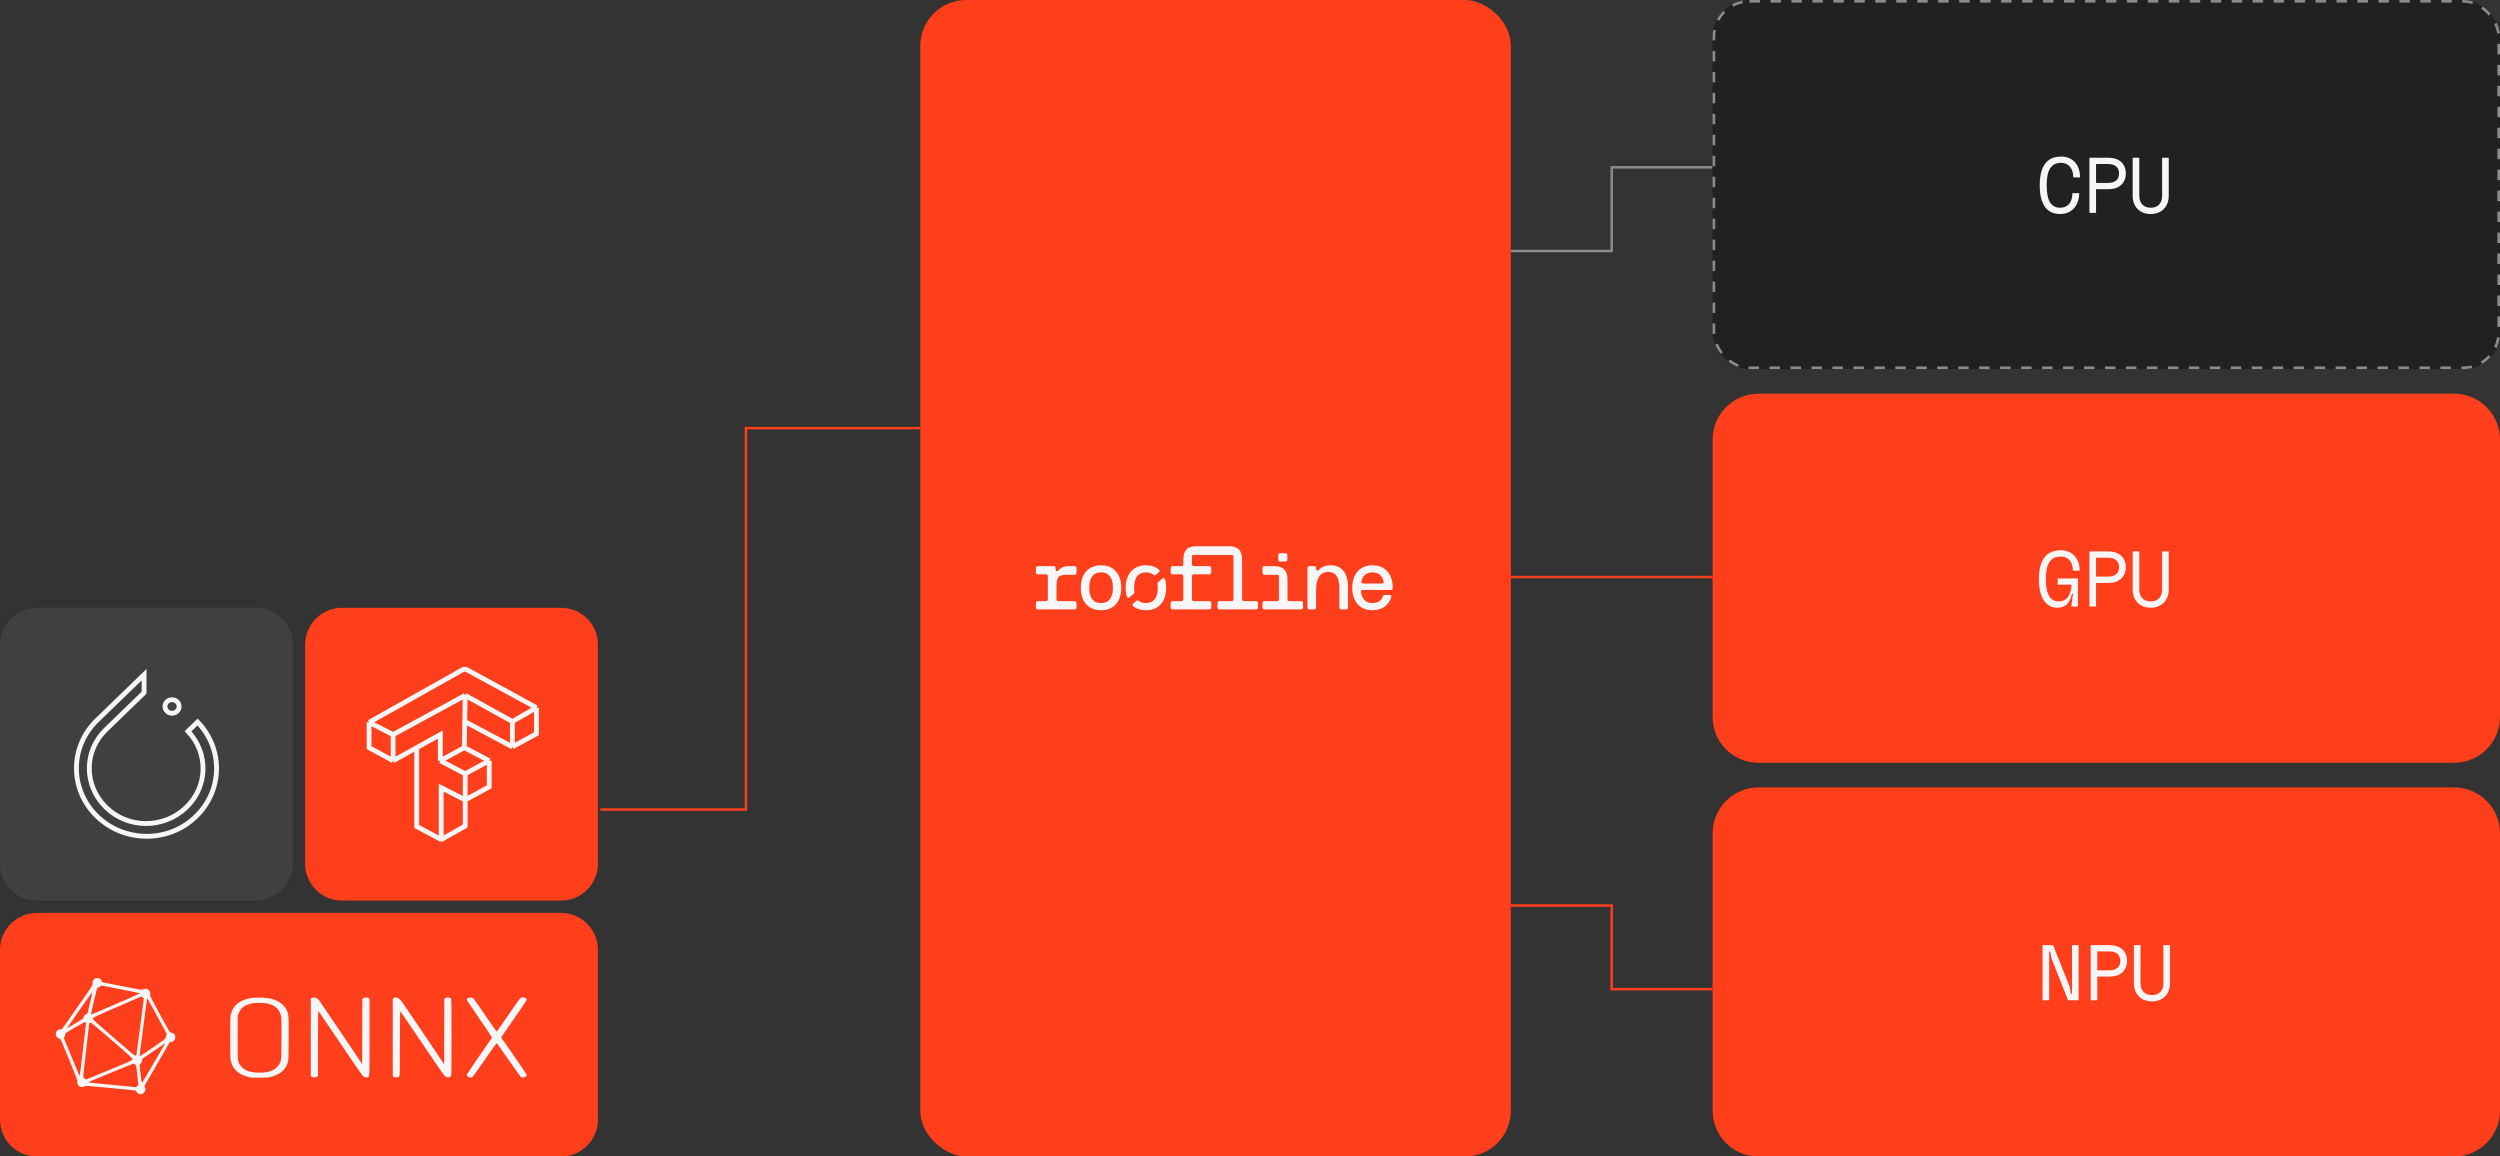 <svg width="1016" height="470" viewBox="0 0 1016 470" fill="none" xmlns="http://www.w3.org/2000/svg">
<rect x="0" y="0" width="1016" height="470" fill="#333333" stroke="none"/>
<path d="M614 368H655V402H696" stroke="#FF3E1B"/>
<path d="M614 102H655V68H696" stroke="#8C8C8C"/>
<path d="M104 247C112.284 247 119 253.716 119 262V351C119 359.284 112.284 366 104 366H15C6.716 366 0 359.284 0 351V262C0 253.716 6.716 247 15 247H104Z" fill="#414040"/>
<path d="M228 247C236.284 247 243 253.716 243 262V351C243 359.284 236.284 366 228 366H139C130.716 366 124 359.284 124 351V262C124 253.716 130.716 247 139 247H228Z" fill="#FF3E1B"/>
<path d="M228 371C236.284 371 243 377.716 243 386V455C243 463.284 236.284 470 228 470H15C6.716 470 0 463.284 0 455V386C0 377.716 6.716 371 15 371H228Z" fill="#FF3E1B"/>
<rect width="470" height="240" rx="18.654" transform="matrix(-3.7139e-08 1 1 5.14468e-08 374 0)" fill="#FF3E1B"/>
<rect x="614" y="234" width="82" height="1" fill="#FF3E1B"/>
<rect x="696" width="320" height="150" rx="15" fill="#212121"/>
<rect x="696.533" y="0.533" width="318.935" height="148.935" rx="14.467" stroke="#F6F6F6" stroke-opacity="0.5" stroke-width="1.065" stroke-dasharray="4.26 4.26"/>
<path d="M837.336 86.98C831.768 86.98 828.952 83.044 828.952 75.3C828.952 67.556 831.864 63.62 837.624 63.62C842.36 63.62 845.336 66.948 845.336 72.1H842.584C842.584 68.452 840.664 66.18 837.624 66.18C833.624 66.18 831.768 69.06 831.768 75.3C831.768 81.54 833.528 84.42 837.304 84.42C840.376 84.42 842.232 82.212 842.232 78.5H844.984C844.984 83.556 841.88 86.98 837.336 86.98ZM849.148 86.5V64.1H856.892C861.212 64.1 863.932 66.564 863.932 70.5C863.932 74.404 861.212 76.9 856.892 76.9H851.836V86.5H849.148ZM851.836 74.34H856.828C859.74 74.34 861.18 72.804 861.18 70.5C861.18 68.164 859.74 66.66 856.828 66.66H851.836V74.34ZM874.047 86.98C869.663 86.98 866.719 84.036 866.719 79.588V64.1H869.407V79.588C869.407 82.596 871.199 84.42 874.047 84.42C876.959 84.42 878.687 82.628 878.687 79.588V64.1H881.375V79.588C881.375 84.036 878.431 86.98 874.047 86.98Z" fill="#F6F6F6"/>
<path d="M997.346 160C1007.65 160 1016 168.352 1016 178.654V291.346C1016 301.648 1007.65 310 997.346 310H714.654C704.352 310 696 301.648 696 291.346V178.654C696 168.352 704.352 160 714.654 160H997.346Z" fill="#FF3E1B"/>
<path d="M836.152 246.98C831.352 246.98 828.6 242.82 828.6 235.332C828.6 227.556 831.608 223.62 837.496 223.62C842.136 223.62 845.208 226.948 845.176 231.908H842.424C842.424 228.324 840.568 226.18 837.496 226.18C833.368 226.18 831.416 229.06 831.416 235.332C831.416 241.508 833.208 244.42 836.792 244.42C839.8 244.42 841.624 241.956 841.912 237.604H836.248V235.076H844.472V246.5H841.784L842.456 241.284H842.04C841.272 245.028 839.352 246.98 836.152 246.98ZM849.148 246.5V224.1H856.892C861.212 224.1 863.932 226.564 863.932 230.5C863.932 234.404 861.212 236.9 856.892 236.9H851.836V246.5H849.148ZM851.836 234.34H856.828C859.74 234.34 861.18 232.804 861.18 230.5C861.18 228.164 859.74 226.66 856.828 226.66H851.836V234.34ZM874.047 246.98C869.663 246.98 866.719 244.036 866.719 239.588V224.1H869.407V239.588C869.407 242.596 871.199 244.42 874.047 244.42C876.959 244.42 878.687 242.628 878.687 239.588V224.1H881.375V239.588C881.375 244.036 878.431 246.98 874.047 246.98Z" fill="#F6F6F6"/>
<path d="M997.346 320C1007.65 320 1016 328.352 1016 338.654V451.346C1016 461.648 1007.65 470 997.346 470H714.654C704.352 470 696 461.648 696 451.346V338.654C696 328.352 704.352 320 714.654 320H997.346Z" fill="#FF3E1B"/>
<path d="M840.46 406.5L833.708 389.508L833.228 386.724H832.78V406.5H830.092V384.1H834.38L841.132 401.06L841.612 403.908H842.06V384.1H844.748V406.5H840.46ZM849.648 406.5V384.1H857.392C861.712 384.1 864.432 386.564 864.432 390.5C864.432 394.404 861.712 396.9 857.392 396.9H852.336V406.5H849.648ZM852.336 394.34H857.328C860.24 394.34 861.68 392.804 861.68 390.5C861.68 388.164 860.24 386.66 857.328 386.66H852.336V394.34ZM874.547 406.98C870.163 406.98 867.219 404.036 867.219 399.588V384.1H869.907V399.588C869.907 402.596 871.699 404.42 874.547 404.42C877.459 404.42 879.187 402.628 879.187 399.588V384.1H881.875V399.588C881.875 404.036 878.931 406.98 874.547 406.98Z" fill="#F6F6F6"/>
<path d="M244 329H303.137V174H374" stroke="#FF3E1B"/>
<path d="M447.476 229.729C450.023 229.729 452.022 230.55 453.471 232.189C454.943 233.806 455.679 236.031 455.679 238.865C455.679 241.722 454.954 243.959 453.506 245.575C452.057 247.191 450.046 248 447.476 248C444.928 248 442.919 247.191 441.446 245.575C439.974 243.959 439.237 241.723 439.237 238.865C439.237 236.031 439.974 233.806 441.446 232.189C442.919 230.55 444.928 229.73 447.476 229.729ZM472.388 235.13C472.761 234.811 473.335 234.951 473.472 235.422C473.768 236.448 473.918 237.595 473.918 238.865C473.918 241.723 473.193 243.959 471.744 245.575C470.295 247.191 468.285 248 465.715 248C463.61 248 461.872 247.448 460.502 246.345C460.175 246.082 460.195 245.592 460.514 245.319L461.814 244.204C462.11 243.949 462.551 243.984 462.86 244.222C463.608 244.796 464.559 245.084 465.715 245.084C467.304 245.084 468.496 244.557 469.29 243.503C470.108 242.449 470.517 240.903 470.517 238.865C470.517 238.296 470.485 237.764 470.422 237.271C470.39 237.02 470.48 236.767 470.672 236.603L472.388 235.13ZM557.798 229.729C560.345 229.73 562.343 230.55 563.792 232.189C565.172 233.705 565.906 235.755 565.992 238.341L566.001 238.865L565.994 239.052C565.978 239.438 565.66 239.743 565.274 239.743H553.792C553.376 239.743 553.043 240.095 553.098 240.508C553.266 241.755 553.64 242.753 554.222 243.503C555.04 244.557 556.232 245.084 557.798 245.084C558.966 245.084 559.912 244.814 560.637 244.275C561.263 243.824 561.734 243.168 562.049 242.307C562.161 242.001 562.441 241.781 562.766 241.781H564.773C565.238 241.781 565.583 242.217 565.437 242.659C564.926 244.211 564.097 245.452 562.95 246.384C561.595 247.461 559.877 248 557.798 248C555.25 248 553.24 247.191 551.768 245.575C550.296 243.959 549.56 241.722 549.56 238.865C549.56 236.031 550.295 233.806 551.768 232.189C553.24 230.55 555.25 229.729 557.798 229.729ZM429.034 231.73C429.07 232.139 429.881 232.246 430.114 231.908C430.558 231.299 431.119 230.843 431.797 230.538C432.475 230.234 433.305 230.081 434.286 230.081H436.791C437.189 230.081 437.512 230.404 437.512 230.802V232.874C437.512 233.272 437.189 233.595 436.791 233.595H433.83C432.825 233.595 432.03 233.665 431.446 233.806C430.862 233.946 430.406 234.239 430.079 234.684C429.775 235.105 429.577 235.714 429.483 236.511C429.39 237.284 429.344 238.303 429.344 239.567V243.59C429.344 243.988 429.666 244.311 430.064 244.311H436.791C437.189 244.311 437.512 244.633 437.512 245.031V246.928C437.512 247.326 437.189 247.648 436.791 247.648H421.72C421.323 247.648 421 247.326 421 246.928V245.031C421 244.633 421.323 244.311 421.72 244.311H425.117C425.515 244.311 425.838 243.988 425.838 243.59V234.139C425.838 233.742 425.515 233.419 425.117 233.419H421.72C421.323 233.419 421 233.096 421 232.698V230.802C421 230.404 421.323 230.081 421.72 230.081H428.393C428.673 230.081 428.907 230.295 428.931 230.574L429.034 231.73ZM499.736 222C501.442 222 502.705 222.445 503.522 223.335C504.364 224.202 504.784 225.572 504.784 227.446V243.59C504.784 243.988 505.107 244.311 505.505 244.311H510.549C510.947 244.311 511.27 244.633 511.27 245.031V246.928C511.27 247.326 510.947 247.648 510.549 247.648H495.513C495.116 247.648 494.793 247.326 494.793 246.928V245.031C494.793 244.633 495.116 244.311 495.513 244.311H500.558C500.956 244.311 501.278 243.988 501.278 243.59V226.427C501.278 226.255 501.27 226.115 501.255 226.006C501.248 225.959 501.245 225.912 501.239 225.865C501.227 225.78 501.194 225.71 501.139 225.654C501.087 225.603 501.023 225.57 500.946 225.556C500.888 225.546 500.829 225.541 500.77 225.533C500.679 225.52 500.556 225.514 500.402 225.514H485.32C485.149 225.514 485.009 225.521 484.899 225.537C484.852 225.544 484.805 225.547 484.758 225.554C484.7 225.562 484.649 225.58 484.604 225.609C484.564 225.635 484.534 225.674 484.513 225.716C484.484 225.777 484.46 225.85 484.443 225.936C484.42 226.053 484.409 226.216 484.409 226.427V229.361C484.409 229.758 484.732 230.081 485.13 230.081H491.541C491.939 230.081 492.262 230.404 492.262 230.802V232.698C492.262 233.096 491.939 233.419 491.541 233.419H485.13C484.732 233.419 484.409 233.742 484.409 234.139V243.59C484.409 243.988 484.732 244.311 485.13 244.311H491.541C491.939 244.311 492.262 244.633 492.262 245.031V246.928C492.262 247.326 491.939 247.648 491.541 247.648H476.47C476.073 247.648 475.75 247.326 475.75 246.928V245.031C475.75 244.633 476.073 244.311 476.47 244.311H480.183C480.581 244.311 480.903 243.988 480.903 243.59V234.139C480.903 233.742 480.581 233.419 480.183 233.419H476.47C476.073 233.419 475.75 233.096 475.75 232.698V230.802C475.75 230.404 476.073 230.081 476.47 230.081H480.183C480.581 230.081 480.903 229.758 480.903 229.361V227.446C480.903 225.572 481.312 224.202 482.13 223.335C482.971 222.445 484.257 222 485.986 222H499.736ZM518.025 230.081C519.778 230.081 521.087 230.538 521.952 231.451C522.817 232.341 523.249 233.7 523.249 235.527V243.59C523.249 243.988 523.572 244.311 523.969 244.311H528.839C529.237 244.311 529.56 244.633 529.56 245.031V246.928C529.56 247.326 529.237 247.648 528.839 247.648H513.803C513.406 247.648 513.083 247.326 513.083 246.928V245.031C513.083 244.633 513.406 244.311 513.803 244.311H519.023C519.421 244.311 519.743 243.988 519.743 243.59V234.508C519.743 234.336 519.736 234.196 519.721 234.087C519.714 234.04 519.711 233.993 519.704 233.946C519.693 233.861 519.659 233.791 519.604 233.735C519.552 233.684 519.488 233.651 519.412 233.637C519.354 233.627 519.294 233.622 519.236 233.614C519.145 233.601 519.022 233.595 518.867 233.595H513.803C513.406 233.595 513.083 233.272 513.083 232.874V230.802C513.083 230.404 513.406 230.081 513.803 230.081H518.025ZM540.855 229.729C542.024 229.73 543.041 229.941 543.905 230.362C544.793 230.784 545.517 231.381 546.078 232.154C546.662 232.904 547.095 233.817 547.375 234.895C547.679 235.949 547.831 237.12 547.831 238.408V246.928C547.831 247.326 547.508 247.648 547.111 247.648H545.046C544.648 247.648 544.325 247.326 544.325 246.928V238.936C544.325 237.905 544.232 236.991 544.045 236.194C543.881 235.375 543.613 234.696 543.239 234.157C542.865 233.595 542.386 233.173 541.802 232.892C541.218 232.587 540.528 232.436 539.733 232.436C539.219 232.436 538.67 232.529 538.086 232.716C537.525 232.88 536.999 233.244 536.508 233.806C536.041 234.344 535.644 235.129 535.316 236.159C535.013 237.19 534.86 238.572 534.86 240.306V246.928C534.86 247.326 534.538 247.648 534.14 247.648H532.076C531.678 247.648 531.355 247.326 531.355 246.928V230.802C531.355 230.404 531.678 230.081 532.076 230.081H534.313C534.615 230.081 534.86 230.326 534.86 230.629V231.357C534.86 231.809 535.654 232.006 535.947 231.662C537.046 230.374 538.682 229.729 540.855 229.729ZM447.476 232.61C445.887 232.61 444.683 233.149 443.865 234.227C443.071 235.281 442.673 236.827 442.673 238.865C442.673 240.903 443.082 242.449 443.9 243.503C444.718 244.557 445.91 245.084 447.476 245.084C449.065 245.084 450.257 244.557 451.052 243.503C451.87 242.449 452.278 240.903 452.278 238.865C452.278 236.804 451.87 235.245 451.052 234.191C450.257 233.137 449.065 232.61 447.476 232.61ZM465.715 229.729C467.883 229.73 469.652 230.326 471.024 231.515C471.334 231.783 471.306 232.259 470.995 232.526L469.754 233.59C469.447 233.854 468.986 233.805 468.675 233.547C467.923 232.923 466.937 232.61 465.715 232.61C464.126 232.61 462.921 233.149 462.104 234.227C461.309 235.281 460.912 236.827 460.912 238.865C460.912 239.492 460.951 240.073 461.028 240.606C461.066 240.862 460.977 241.122 460.78 241.291L459.05 242.776C458.681 243.092 458.112 242.959 457.969 242.494C457.641 241.422 457.477 240.213 457.477 238.865C457.477 236.031 458.212 233.806 459.685 232.189C461.157 230.55 463.167 229.729 465.715 229.729ZM557.798 232.61C556.209 232.61 555.004 233.149 554.187 234.227C553.763 234.788 553.453 235.489 553.256 236.33C553.156 236.756 553.496 237.144 553.933 237.144H561.66C562.098 237.144 562.438 236.755 562.337 236.33C562.134 235.471 561.813 234.758 561.373 234.191C560.579 233.138 559.387 232.61 557.798 232.61ZM523.179 227.498C523.179 227.896 522.856 228.219 522.458 228.219H520.218C519.821 228.219 519.498 227.896 519.498 227.498V225.531C519.498 225.133 519.821 224.811 520.218 224.811H522.458C522.856 224.811 523.179 225.133 523.179 225.531V227.498Z" fill="#F6F6F6"/>
<path fill-rule="evenodd" clip-rule="evenodd" d="M38.456 397.761C37.822 398.146 37.507 398.889 37.621 399.731C37.707 400.37 37.598 400.54 31.453 409.316L25.197 418.249L24.52 418.337C23.585 418.459 23.202 418.706 22.872 419.397C22.469 420.244 22.632 421.029 23.348 421.688C23.663 421.977 24.09 422.213 24.297 422.213C24.643 422.213 24.958 422.909 28.07 430.554C30.948 437.626 31.458 439.002 31.421 439.602C31.315 441.32 32.812 442.295 34.328 441.493C34.889 441.196 34.98 441.202 45.011 442.181L55.129 443.168L55.455 443.704C55.768 444.216 56.604 444.705 57.167 444.705C57.826 444.705 58.586 444.153 58.9 443.446C59.201 442.767 59.204 442.692 58.954 442.039L58.689 441.349L63.846 432.429L69.004 423.508H69.556C70.213 423.508 71.202 422.634 71.231 422.027C71.261 421.383 71.187 420.851 71.023 420.546C70.804 420.136 69.911 419.626 69.412 419.625C69.027 419.625 68.669 419.026 64.928 412.141C61.291 405.443 60.879 404.611 61.015 404.217C61.223 403.611 60.912 402.746 60.302 402.235C59.718 401.746 58.744 401.685 58.05 402.094C57.608 402.353 57.322 402.309 49.554 400.765L41.515 399.167L41.318 398.624C40.936 397.572 39.487 397.135 38.456 397.761ZM40.988 400.658C40.988 400.847 40.089 401.34 39.744 401.34C39.483 401.34 39.276 402.058 38.17 406.773C37.47 409.762 36.938 412.247 36.988 412.297C37.038 412.347 41.576 410.435 47.074 408.047C52.571 405.66 57.045 403.683 57.015 403.654C56.934 403.572 41.605 400.531 41.277 400.531C41.118 400.531 40.988 400.588 40.988 400.658ZM32.334 410.439C29.513 414.468 27.229 417.788 27.258 417.817C27.287 417.847 28.773 417.009 30.561 415.957C33.42 414.273 33.824 413.984 33.908 413.565C34.049 412.868 34.391 412.425 35.015 412.13L35.567 411.87L36.581 407.559C37.139 405.188 37.566 403.218 37.529 403.181C37.492 403.145 35.154 406.411 32.334 410.439ZM47.634 409.225C37.961 413.424 37.786 413.508 37.773 413.962C37.761 414.375 38.654 415.198 46.281 421.803C53.819 428.332 54.838 429.162 55.126 429.009C55.304 428.914 55.45 428.751 55.45 428.646C55.45 428.392 58.361 406.352 58.441 405.998C58.479 405.83 58.304 405.571 57.992 405.336L57.481 404.951L47.634 409.225ZM101.844 405.645C97.423 406.431 94.822 408.51 93.843 412.038C93.586 412.966 93.556 413.955 93.556 421.728C93.556 429.501 93.586 430.491 93.843 431.419C94.717 434.57 96.96 436.613 100.644 437.614C101.862 437.945 102.369 437.984 105.419 437.984C108.445 437.984 108.982 437.943 110.159 437.623C113.898 436.606 115.918 434.882 117.001 431.784C117.228 431.136 117.272 429.828 117.321 422.297C117.384 412.656 117.349 412.207 116.378 410.272C115.494 408.509 113.418 406.882 111.106 406.14C108.791 405.396 104.526 405.168 101.844 405.645ZM126.661 405.637L126.3 405.889V421.55V437.212L126.642 437.52C127.112 437.944 128.413 437.944 128.883 437.52L129.225 437.212V424.049C129.225 416.81 129.28 410.889 129.347 410.892C129.414 410.895 130.431 412.333 131.607 414.088C137.396 422.728 146.852 436.586 147.236 436.993C147.879 437.675 148.512 437.955 149.146 437.836C150.268 437.627 150.188 438.891 150.188 421.564V405.889L149.826 405.637C149.33 405.291 148.041 405.309 147.604 405.668L147.259 405.951L147.22 419.191L147.181 432.432L138.663 419.758C133.978 412.787 129.963 406.866 129.742 406.599C128.776 405.431 127.518 405.039 126.661 405.637ZM159.974 405.637L159.613 405.889V421.665V437.44L160.214 437.691C160.966 438.003 161.869 437.879 162.253 437.411C162.519 437.087 162.538 436.2 162.538 423.941C162.538 412.854 162.572 410.854 162.759 411.054C162.881 411.185 166.477 416.461 170.75 422.78C180.613 437.363 180.576 437.311 181.316 437.66C181.986 437.977 182.731 437.905 183.205 437.478C183.486 437.224 183.5 436.479 183.5 421.622C183.5 406.248 183.496 406.028 183.175 405.709C182.748 405.283 181.414 405.259 180.916 405.668L180.572 405.951L180.533 419.22L180.494 432.489L171.9 419.705C167.173 412.675 163.078 406.679 162.8 406.383C161.876 405.397 160.745 405.099 159.974 405.637ZM190.207 405.581C189.765 405.793 189.602 406.241 189.819 406.644C189.907 406.809 192.252 410.245 195.028 414.279C198.281 419.005 200.025 421.676 199.934 421.792C199.052 422.899 189.764 436.461 189.713 436.716C189.559 437.49 191.104 438.191 191.941 437.727C192.183 437.592 194.304 434.665 197.03 430.704C199.6 426.969 201.769 423.913 201.85 423.913C201.93 423.913 204.058 426.898 206.578 430.547C209.098 434.196 211.339 437.345 211.558 437.545C212.055 438 212.816 438.016 213.522 437.587C213.881 437.369 214.05 437.143 214.05 436.879C214.05 436.633 212.145 433.765 208.844 429.038L203.638 421.585L208.222 414.982C214.709 405.636 214.317 406.298 213.725 405.709C213.484 405.469 213.183 405.385 212.56 405.385C211.793 405.385 211.671 405.439 211.176 405.992C210.877 406.326 208.692 409.438 206.32 412.909C203.948 416.38 201.94 419.22 201.858 419.22C201.775 419.22 199.729 416.307 197.311 412.747C194.892 409.188 192.696 406.075 192.429 405.83C192.053 405.485 191.791 405.387 191.257 405.396C190.878 405.402 190.406 405.485 190.207 405.581ZM59.778 405.88C59.737 406.008 59.622 406.769 59.523 407.569C59.423 408.37 58.759 413.43 58.046 418.812C57.333 424.195 56.75 428.727 56.75 428.885C56.75 429.042 56.829 429.171 56.926 429.171C57.023 429.171 59.4 427.602 62.208 425.684C66.594 422.688 67.313 422.141 67.313 421.796C67.313 421.575 67.423 421.131 67.558 420.809L67.803 420.225L64.114 413.412C59.768 405.388 59.875 405.573 59.778 405.88ZM102.986 407.658C100.832 407.994 98.843 408.97 97.961 410.122C97.735 410.417 97.347 411.091 97.097 411.622L96.644 412.586L96.597 421.294C96.544 430.922 96.57 431.23 97.557 432.762C98.895 434.838 100.984 435.751 104.769 435.915C109.759 436.132 112.8 434.636 114.04 431.356C114.322 430.611 114.35 429.906 114.4 422.47C114.433 417.65 114.39 413.978 114.294 413.364C113.85 410.526 112.086 408.702 108.994 407.885C107.826 407.577 104.349 407.445 102.986 407.658ZM30.463 417.573C26.731 419.753 26.535 419.891 26.53 420.353C26.526 420.62 26.392 421.057 26.231 421.324L25.939 421.809L29.116 429.605C30.864 433.893 32.337 437.352 32.389 437.291C32.442 437.231 33.017 432.557 33.668 426.906C34.319 421.255 34.887 416.401 34.932 416.121C34.993 415.731 34.939 415.571 34.702 415.445C34.444 415.308 33.718 415.673 30.463 417.573ZM36.559 415.689C36.403 415.731 36.273 415.814 36.27 415.874C36.268 415.934 35.692 420.899 34.99 426.906C34.271 433.057 33.779 437.853 33.863 437.884C33.945 437.915 34.223 438.117 34.482 438.334L34.951 438.727L44.338 434.872C53.006 431.311 53.734 430.982 53.842 430.58C53.953 430.167 53.538 429.781 45.596 422.903C40.996 418.919 37.146 415.65 37.038 415.637C36.931 415.624 36.716 415.647 36.559 415.689ZM62.438 427.158L57.806 430.32L57.718 431.037C57.658 431.524 57.481 431.908 57.167 432.234L56.706 432.714L57.069 436C57.269 437.806 57.483 439.537 57.544 439.844C57.651 440.379 57.86 440.051 62.184 432.563C64.674 428.25 66.819 424.558 66.95 424.358C67.081 424.157 67.161 423.994 67.128 423.994C67.096 423.995 64.985 425.418 62.438 427.158ZM44.932 436.02C39.907 438.082 35.794 439.809 35.792 439.856C35.789 439.903 40.171 440.367 45.529 440.888L55.269 441.836L55.76 441.347L56.251 440.858L55.851 437.321C55.319 432.623 55.372 432.861 54.786 432.529C54.511 432.373 54.237 432.251 54.178 432.258C54.118 432.264 49.957 433.957 44.932 436.02Z" fill="#F6F6F6"/>
<path d="M150 293.562L188.359 272H189.405L218 287.591M150 293.562L159.764 298.538M150 293.562V303.846L159.764 309.154M218 287.591L208.236 293.231M218 287.591V298.207L208.236 303.514M208.236 293.231V303.514M208.236 293.231L189.056 282.615M208.236 303.514L188.882 293.231M189.056 282.615L159.764 298.538M189.056 282.615L188.882 293.231M159.764 298.538V309.154M159.764 309.154L169.354 303.846M178.944 309.154V298.538L169.354 303.846M178.944 309.154L188.708 303.846M178.944 309.154L189.056 314.462M188.708 303.846L198.821 309.154M188.708 303.846L188.882 293.231M169.354 303.846V335.887L178.944 341H179.292M189.056 325.077V335.692L179.641 341H179.292M189.056 325.077L179.292 320.101V341M189.056 325.077L198.821 319.769V309.154M189.056 325.077V314.462M198.821 309.154L189.056 314.462" stroke="#F6F6F6" stroke-width="1.966"/>
<g clip-path="url(#clip0_3045_1027)">
<path d="M58.548 281.513L56.887 283.121L43.106 296.459C34.149 304.999 34.017 318.872 42.682 327.693L43.101 328.109C52.046 336.894 66.633 336.884 75.699 328.108C84.548 319.665 84.777 306.018 76.412 297.187L80.294 293.43C90.787 304.334 90.562 321.172 79.689 331.757L79.684 331.761C68.701 342.575 50.624 342.584 39.438 331.755C28.272 320.947 28.272 303.5 39.438 292.692L58.548 274.193V281.513Z" stroke="#F6F6F6" stroke-width="1.966"/>
<path d="M69.92 284.368C71.536 284.368 72.792 285.628 72.792 287.116C72.792 288.604 71.536 289.864 69.92 289.864C68.304 289.864 67.049 288.603 67.049 287.116C67.049 285.628 68.304 284.368 69.92 284.368Z" stroke="#F6F6F6" stroke-width="1.966"/>
</g>
<defs>
<clipPath id="clip0_3045_1027">
<rect width="59" height="69" fill="white" transform="translate(30 272)"/>
</clipPath>
</defs>
</svg>
